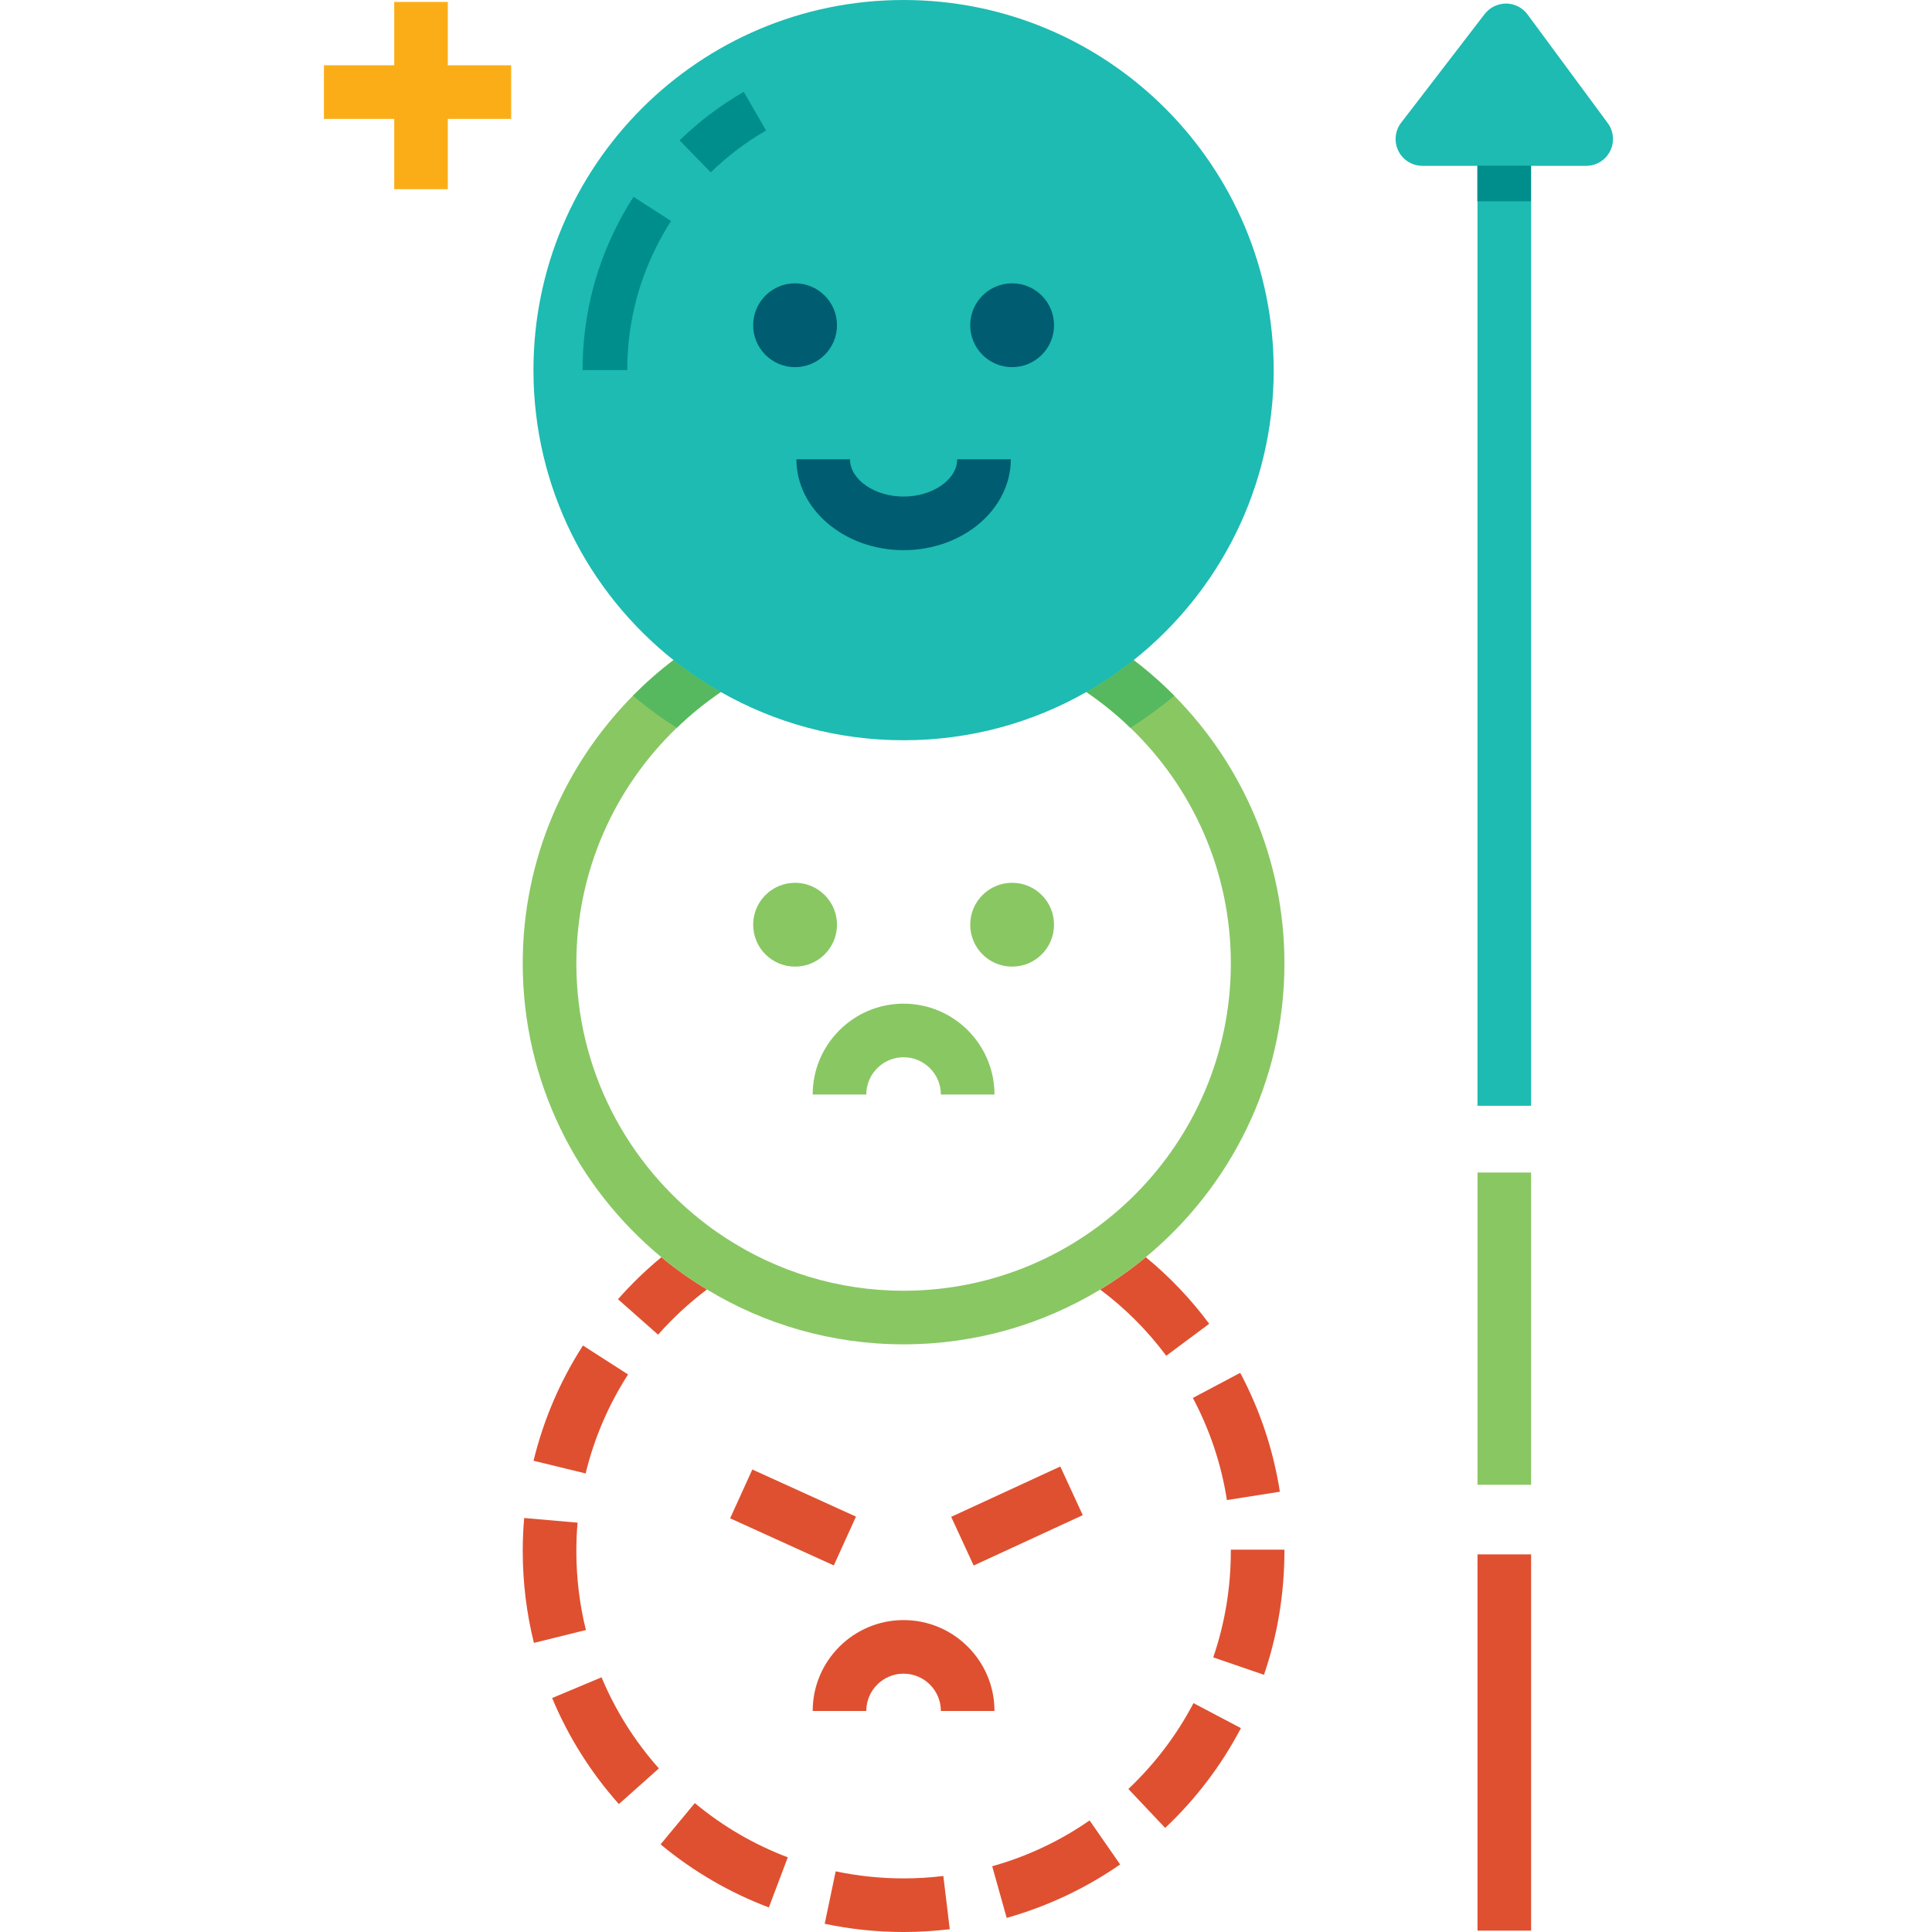 <svg height="497pt" viewBox="-83 0 497 497.398" width="497pt" xmlns="http://www.w3.org/2000/svg"><g fill="#df5030"><path d="m159.664 482.977c-3.359.41-6.785.621-10.188.621 0 0-.023 0-.047 0-5.887 0-11.773-.621-17.48-1.816l-2.828 13.5c6.621 1.402 13.48 2.117 20.309 2.117h.07c3.93 0 7.91-.254 11.82-.715zm37.656-14.305c-7.664 5.312-16.102 9.293-25.074 11.797l3.727 13.297c10.445-2.945 20.266-7.566 29.211-13.754zm-101.641-4.465-8.812 10.629c8.375 6.945 17.758 12.422 27.879 16.238l4.875-12.902c-8.691-3.289-16.742-7.984-23.941-13.965zm128.387-25.734c-4.324 8.254-9.98 15.684-16.766 22.102l9.477 10.027c7.91-7.453 14.465-16.102 19.504-25.691zm-152.398-6.648-12.719 5.336c4.16 9.98 9.957 19.184 17.18 27.301l10.305-9.18c-6.211-6.992-11.18-14.879-14.766-23.457zm162.012-32.863v.391c0 9.359-1.52 18.562-4.527 27.344l13.062 4.488c3.496-10.238 5.266-20.93 5.266-31.973v-.25zm-168.496.387c0-2.461.09-4.922.32-7.336l-13.754-1.199c-.254 2.832-.367 5.684-.367 8.535 0 7.98.965 15.938 2.875 23.621l13.387-3.312c-1.637-6.602-2.461-13.43-2.461-20.309zm170.91-45.91-12.188 6.465c4.371 8.234 7.336 17.066 8.766 26.289l13.637-2.141c-1.68-10.738-5.109-21.023-10.215-30.613zm-169.207-7.035c-5.895 9.152-10.168 19.137-12.723 29.672l13.41 3.266c2.188-9.039 5.863-17.617 10.922-25.484zm0 0"/><path d="m228.113 340.812-11.062 8.234c-4.832-6.484-10.535-12.211-17-17.043 4.117-2.508 8.051-5.289 11.734-8.348 6.117 5.035 11.594 10.785 16.328 17.156zm0 0"/><path d="m98.805 331.98c-4.551 3.426-8.762 7.312-12.578 11.637l-10.324-9.129c3.449-3.91 7.176-7.52 11.176-10.812 3.68 3.039 7.613 5.82 11.727 8.305zm0 0"/></g><path d="m219.121 179.125c-3.266-3.289-6.762-6.371-10.469-9.18-16.465-12.535-36.98-19.961-59.227-19.961-22.238 0-42.754 7.426-59.223 19.961-3.703 2.809-7.199 5.891-10.465 9.18-17.523 17.73-28.359 42.09-28.359 68.906 0 30.406 13.918 57.613 35.695 75.645 3.68 3.039 7.617 5.82 11.73 8.305 14.789 8.969 32.109 14.121 50.621 14.121 18.52 0 35.84-5.152 50.625-14.098 4.117-2.508 8.051-5.289 11.734-8.348 21.777-18.012 35.695-45.219 35.695-75.625 0-26.816-10.832-51.176-28.359-68.906zm-69.691 153.18c-16.949 0-32.73-5.035-45.953-13.688-1.586-1.035-3.148-2.113-4.648-3.266-20.422-15.387-33.645-39.836-33.645-67.32 0-23.805 9.91-45.332 25.852-60.648 3.496-3.402 7.289-6.461 11.34-9.227 13.453-9.062 29.645-14.375 47.055-14.375 17.414 0 33.605 5.316 47.062 14.375 4.047 2.766 7.844 5.82 11.34 9.227 15.938 15.316 25.852 36.848 25.852 60.648-.004 46.461-37.789 84.273-84.254 84.273zm0 0" fill="#89c763"/><path d="m167.469 403.047-5.785-12.531 28.094-12.965 5.781 12.531zm0 0" fill="#df5030"/><path d="m110.488 378.328 26.688 12.129-5.711 12.566-26.688-12.129zm0 0" fill="#df5030"/><path d="m172.836 440.492h-13.805c0-5.297-4.305-9.602-9.602-9.602-5.289 0-9.598 4.305-9.598 9.602h-13.801c0-12.902 10.5-23.398 23.398-23.398 12.91 0 23.406 10.496 23.406 23.398zm0 0" fill="#df5030"/><path d="m172.836 281.793h-13.805c0-5.289-4.305-9.602-9.602-9.602-5.289 0-9.598 4.312-9.598 9.602h-13.801c0-12.898 10.5-23.398 23.398-23.398 12.91 0 23.406 10.496 23.406 23.398zm0 0" fill="#89c763"/><path d="m132.285 238.066c0 5.961-4.832 10.793-10.793 10.793-5.957 0-10.789-4.832-10.789-10.793 0-5.957 4.832-10.789 10.789-10.789 5.961 0 10.793 4.832 10.793 10.789zm0 0" fill="#89c763"/><path d="m188.164 238.066c0 5.961-4.828 10.793-10.789 10.793s-10.789-4.832-10.789-10.793c0-5.957 4.828-10.789 10.789-10.789s10.789 4.832 10.789 10.789zm0 0" fill="#89c763"/><path d="m244.719 95.289c0 30.246-14.098 57.199-36.062 74.656-3.816 3.039-7.887 5.797-12.168 8.211-13.867 7.914-29.945 12.422-47.059 12.422-17.113 0-33.188-4.508-47.059-12.422-4.277-2.414-8.348-5.172-12.168-8.211-21.965-17.457-36.062-44.41-36.062-74.656 0-52.625 42.664-95.289 95.285-95.289 52.629 0 95.293 42.664 95.293 95.289zm0 0" fill="#1dbbb2"/><path d="m99.793 44.379-8.027-8.234c4.969-4.844 10.523-9.051 16.523-12.508l5.738 9.965c-5.164 2.973-9.953 6.602-14.234 10.777zm0 0" fill="#008e8c"/><path d="m78.289 95.289h-11.5c0-12.965 2.934-25.387 8.715-36.918 1.312-2.613 2.785-5.207 4.391-7.691l9.672 6.219c-1.379 2.148-2.652 4.375-3.777 6.625-4.973 9.918-7.5 20.609-7.5 31.766zm0 0" fill="#008e8c"/><path d="m208.652 169.945c-3.812 3.039-7.887 5.797-12.164 8.211 4.047 2.766 7.844 5.82 11.34 9.227 3.957-2.508 7.727-5.27 11.293-8.258-3.266-3.289-6.762-6.371-10.469-9.18zm0 0" fill="#57b95f"/><path d="m79.738 179.125c3.566 2.988 7.336 5.75 11.293 8.258 3.496-3.402 7.293-6.461 11.34-9.227-4.277-2.414-8.348-5.172-12.168-8.211-3.699 2.809-7.195 5.891-10.465 9.18zm0 0" fill="#57b95f"/><path d="m149.434 141.645c-15.215 0-27.598-10.5-27.598-23.402h13.801c0 5.207 6.32 9.602 13.797 9.602 7.477 0 13.797-4.395 13.797-9.602h13.801c-.004 12.902-12.379 23.402-27.598 23.402zm0 0" fill="#005d71"/><path d="m132.285 83.73c0 5.961-4.832 10.793-10.793 10.793-5.957 0-10.789-4.832-10.789-10.793 0-5.957 4.832-10.789 10.789-10.789 5.961 0 10.793 4.832 10.793 10.789zm0 0" fill="#005d71"/><path d="m188.164 83.73c0 5.961-4.828 10.793-10.789 10.793s-10.789-4.832-10.789-10.793c0-5.957 4.828-10.789 10.789-10.789s10.789 4.832 10.789 10.789zm0 0" fill="#005d71"/><path d="m297.188 301.871h13.801v80.387h-13.801zm0 0" fill="#89c763"/><path d="m297.188 400.18h13.801v96.867h-13.801zm0 0" fill="#df5030"/><path d="m330.723 31.695-20.656-27.977c-1.289-1.746-3.32-2.781-5.484-2.809-2.215.023-4.219.98-5.543 2.695l-21.508 27.984c-1.602 2.086-1.883 4.895-.719 7.258 1.16 2.352 3.566 3.848 6.191 3.848h14.18v241.996h13.801v-241.996h14.184c2.602 0 4.984-1.465 6.156-3.789 1.176-2.328.941-5.113-.602-7.211zm0 0" fill="#1dbbb2"/><path d="m48.402 16.809h-16.309v-16.309h-13.797v16.309h-18.098v13.801h18.098v18.094h13.797v-18.094h16.309zm0 0" fill="#fbad18"/><path d="m297.152 42.664h13.801v9.156h-13.801zm0 0" fill="#008e8c"/></svg>